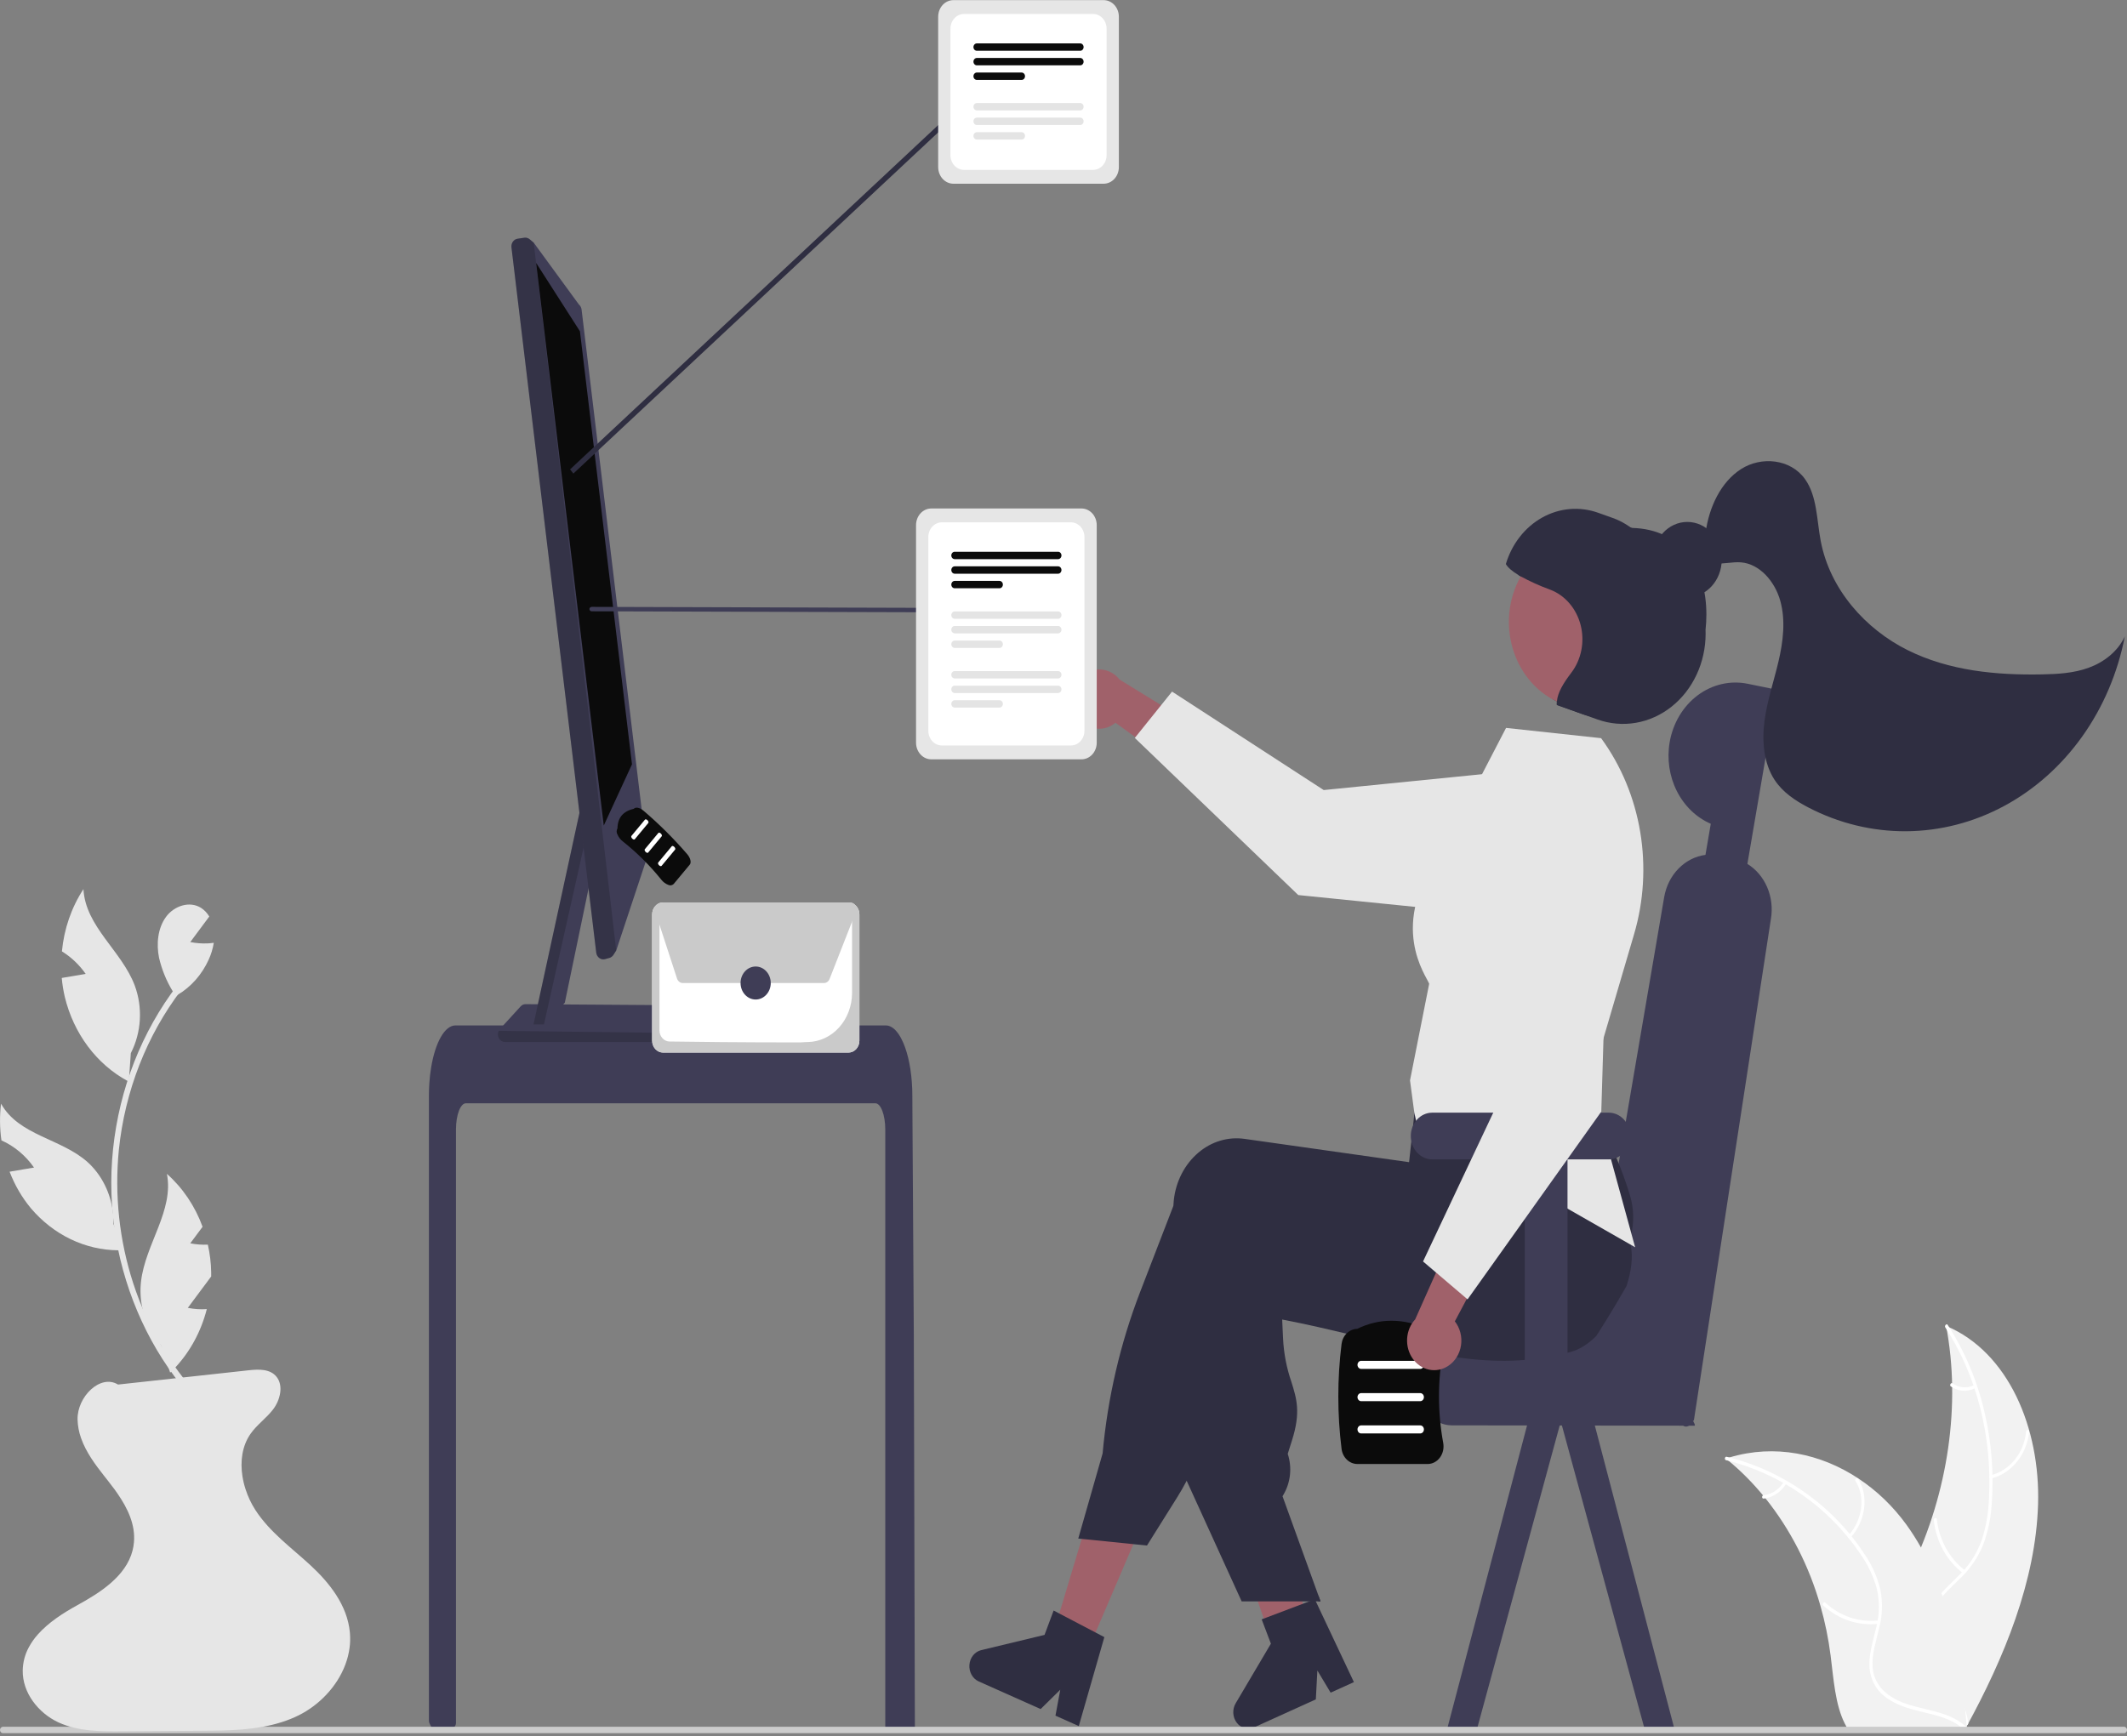 <svg width="256" height="209" viewBox="0 0 256 209" fill="none" xmlns="http://www.w3.org/2000/svg">
<rect x="0" y="0" width="256" height="209" fill="#808080" stroke="none"/>
<g clip-path="url(#clip0_255_2029)">
<path d="M245.296 181.128C245.578 171.918 241.725 162.768 234.23 159.63C236.016 169.042 234.5 179.629 230.036 188.925C228.297 192.545 226.04 196.425 226.66 200.118C227.045 202.416 228.538 204.196 230.33 205.325C232.122 206.454 234.21 207.015 236.273 207.565L236.638 207.958C241.24 199.553 245.014 190.337 245.296 181.128Z" fill="#F2F2F2"/>
<path d="M234.127 159.802C237.884 165.544 239.801 172.907 239.385 180.48C239.325 182.156 239.033 183.813 238.52 185.394C237.955 186.98 237.056 188.399 235.897 189.535C234.825 190.627 233.63 191.626 232.785 192.949C232.368 193.595 232.075 194.326 231.922 195.099C231.77 195.872 231.761 196.67 231.897 197.447C232.212 199.287 233.135 200.8 234.09 202.237C235.15 203.832 236.277 205.468 236.525 207.561C236.555 207.815 236.923 207.693 236.893 207.44C236.462 203.797 233.575 201.679 232.525 198.385C232.035 196.848 231.991 195.074 232.885 193.478C233.667 192.082 234.899 191.052 235.992 189.955C237.137 188.859 238.055 187.507 238.683 185.99C239.265 184.433 239.613 182.783 239.715 181.104C239.985 177.482 239.716 173.836 238.918 170.308C238.06 166.425 236.532 162.757 234.415 159.501C234.285 159.302 233.998 159.605 234.127 159.802Z" fill="white"/>
<path d="M239.64 178.008C240.847 177.702 241.938 176.993 242.76 175.978C243.582 174.964 244.094 173.694 244.225 172.346C244.244 172.084 243.872 172.097 243.854 172.359C243.733 173.615 243.256 174.797 242.49 175.74C241.723 176.683 240.705 177.34 239.579 177.618C239.556 177.622 239.533 177.631 239.513 177.645C239.492 177.658 239.474 177.676 239.46 177.698C239.446 177.719 239.436 177.743 239.431 177.768C239.426 177.794 239.425 177.82 239.429 177.846C239.433 177.872 239.441 177.897 239.454 177.919C239.467 177.941 239.484 177.96 239.503 177.975C239.523 177.99 239.545 178.001 239.569 178.006C239.592 178.012 239.616 178.012 239.64 178.008Z" fill="white"/>
<path d="M236.497 189.049C235.567 188.343 234.785 187.43 234.201 186.369C233.617 185.309 233.245 184.125 233.109 182.896C233.078 182.643 232.71 182.764 232.741 183.018C232.884 184.296 233.274 185.527 233.883 186.629C234.493 187.731 235.31 188.679 236.279 189.411C236.465 189.549 236.682 189.186 236.497 189.049Z" fill="white"/>
<path d="M237.636 166.742C237.218 166.957 236.757 167.051 236.297 167.017C235.836 166.982 235.391 166.819 235.004 166.544C234.821 166.403 234.604 166.765 234.786 166.905C235.215 167.207 235.706 167.386 236.215 167.426C236.723 167.466 237.233 167.364 237.696 167.132C237.745 167.114 237.786 167.08 237.814 167.033C237.842 166.987 237.855 166.931 237.851 166.876C237.846 166.851 237.837 166.827 237.824 166.806C237.81 166.785 237.792 166.767 237.772 166.754C237.752 166.742 237.729 166.734 237.705 166.732C237.682 166.73 237.658 166.733 237.636 166.742Z" fill="white"/>
<path d="M207.73 175.596C207.842 175.687 207.953 175.779 208.065 175.875C209.558 177.117 210.941 178.51 212.197 180.034C212.296 180.15 212.394 180.269 212.489 180.388C215.497 184.148 217.75 188.557 219.102 193.329C219.656 195.275 220.065 197.267 220.323 199.285C220.685 202.1 220.867 205.216 222.049 207.534C222.169 207.777 222.305 208.011 222.455 208.233L236.104 208.486C236.138 208.47 236.171 208.456 236.205 208.44L236.746 208.478C236.739 208.37 236.73 208.26 236.723 208.152C236.72 208.09 236.713 208.028 236.71 207.966C236.706 207.924 236.703 207.883 236.702 207.845C236.701 207.831 236.7 207.817 236.698 207.807C236.697 207.769 236.693 207.734 236.691 207.699C236.643 207.08 236.591 206.461 236.533 205.842C236.533 205.838 236.533 205.838 236.531 205.835C236.085 201.119 235.265 196.458 233.801 192.182C233.757 192.054 233.713 191.922 233.663 191.793C232.999 189.885 232.176 188.047 231.205 186.304C230.674 185.36 230.094 184.451 229.468 183.581C227.846 181.34 225.868 179.438 223.627 177.967C219.141 175.017 213.63 173.816 208.148 175.465C208.008 175.508 207.871 175.55 207.73 175.596Z" fill="#F2F2F2"/>
<path d="M207.733 175.788C214.248 177.388 220.038 181.368 223.885 187.047C224.757 188.269 225.424 189.651 225.855 191.128C226.238 192.666 226.233 194.289 225.841 195.825C225.502 197.316 225.002 198.823 224.992 200.328C224.984 201.065 225.136 201.793 225.435 202.454C225.733 203.114 226.17 203.687 226.711 204.128C228.013 205.231 229.67 205.697 231.313 206.088C233.137 206.522 235.042 206.94 236.426 208.269C236.594 208.43 236.852 208.099 236.685 207.938C234.276 205.625 230.548 206.032 227.787 204.38C226.5 203.609 225.473 202.372 225.375 200.639C225.289 199.124 225.804 197.57 226.159 196.062C226.559 194.561 226.618 192.976 226.33 191.445C225.975 189.942 225.362 188.526 224.523 187.274C222.7 184.459 220.426 182.029 217.812 180.101C214.785 177.849 211.394 176.247 207.82 175.382C207.595 175.326 207.51 175.733 207.733 175.788Z" fill="white"/>
<path d="M222.734 185.114C224.567 183.086 224.948 180.053 223.634 178.028C223.505 177.829 223.184 178.085 223.314 178.285C224.544 180.181 224.177 182.98 222.464 184.876C222.283 185.076 222.554 185.313 222.734 185.114Z" fill="white"/>
<path d="M226.102 195.08C224.955 195.217 223.796 195.099 222.692 194.731C221.589 194.363 220.566 193.754 219.685 192.941C219.517 192.781 219.259 193.113 219.427 193.273C220.346 194.117 221.412 194.748 222.561 195.128C223.71 195.508 224.917 195.629 226.11 195.483C226.351 195.458 226.341 195.055 226.102 195.08Z" fill="white"/>
<path d="M214.695 178.408C214.422 178.855 214.062 179.231 213.641 179.509C213.22 179.787 212.748 179.959 212.259 180.015C212.019 180.036 212.029 180.439 212.267 180.418C212.808 180.354 213.329 180.162 213.794 179.857C214.26 179.551 214.659 179.137 214.965 178.646C214.998 178.607 215.015 178.555 215.014 178.502C215.013 178.449 214.993 178.398 214.959 178.361C214.917 178.33 214.867 178.318 214.818 178.327C214.769 178.336 214.725 178.365 214.695 178.408Z" fill="white"/>
<path d="M203.671 170.669C203.699 170.634 203.482 170.604 203.079 170.579V155.773H183.538V156.965H174.742C173.711 156.966 172.722 157.415 171.993 158.213C171.264 159.011 170.853 160.092 170.852 161.22V167.344C170.853 168.472 171.263 169.554 171.992 170.352C172.722 171.149 173.711 171.598 174.742 171.599L183.758 171.612L187.716 171.618H187.988L191.95 171.625L203.014 171.641H203.967C204.106 171.469 203.538 170.841 203.671 170.669Z" fill="#3F3D56"/>
<path d="M203.881 170.944C203.235 171.975 202.711 171.937 202.253 171.27C202.012 170.887 201.818 170.47 201.676 170.032C200.283 166.127 199.372 157.167 196.746 160.3C196.228 160.919 195.701 161.533 195.173 162.14C194.191 163.27 193.165 164.496 192.148 165.579C192.147 165.583 192.171 165.462 192.168 165.465C191.666 166.001 192.044 161.361 191.846 160.056C191.803 159.773 191.735 159.647 191.625 159.76C191.617 159.633 191.611 159.507 191.612 159.379C191.611 159.177 191.62 158.975 191.64 158.775C191.656 158.59 191.679 158.404 191.711 158.216L200.296 108.004C200.523 106.688 201.126 105.486 202.02 104.572C202.913 103.657 204.05 103.078 205.265 102.919C205.841 102.849 206.422 102.871 206.992 102.985L208.554 103.305C209.171 103.431 209.765 103.668 210.311 104.007L210.314 104.007C211.358 104.651 212.191 105.636 212.698 106.823C213.205 108.011 213.361 109.342 213.142 110.631L203.881 170.944Z" fill="#3F3D56"/>
<path d="M130.568 199.546L126.538 197.438L132.074 179.011L138.023 182.123L130.568 199.546Z" fill="#A0616A"/>
<path d="M157.59 196.576C157.297 196.777 157.004 196.974 156.708 197.172C156.119 197.567 155.524 197.956 154.929 198.338C154.63 198.529 154.328 198.72 154.029 198.908V198.917L154.011 198.921L154.005 198.924L153.549 199.047L152.895 197.156L152.593 196.285L152.166 195.051L151.385 192.794L147.27 180.91L153.668 179.184L153.907 180.255H153.91L154.029 180.787L156.264 190.702L156.72 192.729L156.735 192.791L157.01 194.002L157.247 195.051L157.511 196.223L157.59 196.576Z" fill="#A0616A"/>
<path d="M195.757 154.841C195.351 155.554 194.937 156.263 194.519 156.965C193.744 158.274 192.947 159.563 192.13 160.832C192.13 160.835 192.127 160.835 192.124 160.838C191.647 161.321 191.121 161.742 190.555 162.092C190.531 162.111 190.505 162.124 190.481 162.14C190.064 162.392 189.621 162.587 189.161 162.72C188.995 162.765 188.826 162.81 188.66 162.856C188.062 163.011 187.47 163.144 186.881 163.261C185.833 163.465 184.796 163.61 183.766 163.701C183.683 163.711 183.6 163.717 183.517 163.724C179.281 164.064 175.157 163.516 170.852 162.619C168.726 162.179 166.556 161.651 164.309 161.104C163.574 160.923 162.837 160.744 162.091 160.566C162.035 160.553 161.976 160.537 161.916 160.524C160.851 160.268 159.767 160.016 158.657 159.767C157.259 159.452 155.817 159.148 154.319 158.86L154.426 161.169C154.515 162.945 154.852 164.695 155.427 166.36C156.066 168.406 156.572 170.025 155.504 173.396L154.988 175.028C155.256 175.839 155.347 176.706 155.256 177.562C155.165 178.417 154.894 179.238 154.464 179.96L154.361 180.132L158.657 192.019L158.935 192.79H156.735L154.029 192.793H149.443L142.826 178.273L142.509 177.58V177.544L143.193 149.641C143.202 149.394 143.22 149.145 143.249 148.899C143.37 147.78 143.693 146.699 144.2 145.718C144.707 144.737 145.387 143.877 146.201 143.187C146.981 142.52 147.875 142.029 148.83 141.744C149.785 141.458 150.782 141.383 151.764 141.522L154.029 141.843L158.657 142.497L161.916 142.96L161.982 142.97L171.595 144.33L172.285 141.254L172.412 141.202L176.459 139.579L190.457 133.968L190.493 133.955L191.414 133.585L191.523 133.78C191.556 133.838 191.588 133.896 191.618 133.955C192.528 135.739 193.269 137.621 193.829 139.57C194.772 142.754 195.548 145.994 196.154 149.275C196.18 149.417 196.204 149.547 196.225 149.663L196.234 149.699C196.242 149.754 196.248 149.79 196.251 149.799C196.574 151.269 196.349 153.063 195.757 154.841Z" fill="#2F2E41"/>
<path d="M196.348 144.558C196.304 144.35 196.247 144.14 196.188 143.936C195.718 142.391 195.17 140.875 194.548 139.396C193.849 137.712 193.011 135.908 192.014 133.956C191.531 133.01 191.012 132.027 190.456 131.006C190.178 130.494 189.889 129.973 189.589 129.442C189.577 129.417 189.564 129.393 189.55 129.37L189.464 129.215L175.614 131.242L170.457 131.996L170.149 134.807L170.075 135.503C170.072 135.503 170.072 135.503 170.075 135.507L169.868 137.404V137.408L169.592 139.914L169.569 139.911L161.915 138.826L154.028 137.709L149.791 137.11C148.81 136.97 147.812 137.045 146.857 137.331C145.902 137.616 145.008 138.107 144.228 138.774C143.414 139.464 142.734 140.325 142.227 141.306C141.721 142.286 141.397 143.368 141.277 144.486C141.25 144.713 141.232 144.946 141.223 145.176L137.226 155.535C134.835 161.73 133.312 168.285 132.708 174.978L129.777 185.227L130.195 185.269L136.406 185.9L138.046 186.068L141.659 180.301C142.07 179.644 142.461 178.967 142.825 178.274C143.425 177.142 143.958 175.97 144.421 174.764L152.234 154.428C152.838 154.541 153.436 154.649 154.028 154.752C156.767 155.237 159.396 155.633 161.915 155.94C170.108 156.941 177.201 157.018 183.516 156.17C185.29 155.933 187.004 155.623 188.659 155.237C189.266 155.098 189.865 154.948 190.456 154.787C190.595 154.752 190.732 154.716 190.868 154.677C192.091 154.332 193.216 153.657 194.139 152.713C195.063 151.769 195.755 150.588 196.153 149.276C196.627 147.755 196.695 146.119 196.348 144.558Z" fill="#2F2E41"/>
<path d="M131.856 196.538L127.495 194.252L126.811 193.892L125.718 196.826L118.092 198.662C117.715 198.752 117.374 198.972 117.119 199.29C116.864 199.607 116.709 200.005 116.676 200.426C116.643 200.847 116.734 201.268 116.935 201.628C117.137 201.988 117.438 202.269 117.796 202.428L125.248 205.754L127.613 203.425L127.033 206.55L129.84 207.804L132.916 197.095L131.856 196.538Z" fill="#2F2E41"/>
<path d="M158.657 192.019L158.935 192.79H158.657V192.019Z" fill="#2F2E41"/>
<path d="M106.549 135.975C106.549 134.239 106.016 132.831 105.362 132.827H56.069C55.412 132.831 54.882 134.239 54.879 135.975V207.424C54.879 207.585 54.825 207.741 54.725 207.86C54.627 207.979 54.49 208.054 54.344 208.07C53.865 208.12 53.386 208.167 52.907 208.21C52.896 208.21 52.884 208.213 52.872 208.213C52.611 208.239 52.351 208.259 52.09 208.281H52.087C51.953 208.01 51.821 207.737 51.69 207.461C51.646 207.368 51.623 207.265 51.623 207.16V131.891C51.623 131.412 51.64 130.93 51.67 130.454C51.712 129.8 51.786 129.149 51.892 128.504C52.392 125.496 53.523 123.459 54.808 123.453H106.62C106.807 123.454 106.993 123.497 107.165 123.579C107.417 123.701 107.645 123.876 107.837 124.094C108.096 124.389 108.318 124.721 108.497 125.081C109.131 126.302 109.584 128.122 109.743 130.24C109.743 130.259 109.746 130.279 109.746 130.298C109.788 130.823 109.809 131.357 109.806 131.891L109.847 138.831L109.874 142.969L109.954 155.955L109.983 160.566L110.113 207.909C110.113 208.081 110.051 208.245 109.94 208.367C109.829 208.488 109.678 208.557 109.521 208.557H107.141C106.984 208.557 106.833 208.488 106.722 208.367C106.611 208.245 106.549 208.081 106.549 207.909L106.549 135.975Z" fill="#3F3D56"/>
<path d="M71.412 104.201L67.984 120.702L65.793 123.327H64.212L70.727 93.326L71.049 98.422V98.426L71.412 104.201Z" fill="#3F3D56"/>
<path d="M87.913 121.064L67.798 120.925L66.013 120.912L64.74 120.902L63.257 120.893H63.245C63.03 120.893 62.823 120.986 62.67 121.152L60.166 123.891C60.11 123.951 60.065 124.021 60.032 124.098C60.017 124.12 60.004 124.144 59.994 124.17C59.94 124.307 59.917 124.458 59.929 124.607C59.94 124.757 59.985 124.901 60.059 125.027C60.133 125.153 60.235 125.257 60.355 125.33C60.474 125.403 60.609 125.443 60.746 125.446H86.803C86.959 125.445 87.112 125.396 87.244 125.304C87.376 125.213 87.482 125.082 87.549 124.927L87.753 124.442L88.174 123.454L88.65 122.34C88.701 122.222 88.727 122.092 88.727 121.961C88.726 121.725 88.64 121.498 88.488 121.331C88.335 121.163 88.129 121.067 87.913 121.064Z" fill="#3F3D56"/>
<path opacity="0.17" d="M87.753 124.441L87.548 124.928C87.481 125.082 87.375 125.213 87.244 125.304C87.112 125.396 86.96 125.445 86.804 125.446H60.746C60.609 125.443 60.474 125.404 60.355 125.331C60.235 125.258 60.133 125.154 60.059 125.028C59.985 124.901 59.94 124.757 59.929 124.608C59.918 124.459 59.94 124.308 59.995 124.171C60.004 124.145 60.017 124.121 60.033 124.1L87.753 124.441Z" fill="black"/>
<path opacity="0.17" d="M71.049 98.422V98.426L65.47 123.327H64.212L70.727 93.326L71.049 98.422Z" fill="black"/>
<path d="M77.895 102.985L69.999 37.278C69.97 37.032 69.853 36.808 69.673 36.656L64.237 29.215L63.749 28.804C63.568 28.654 63.34 28.587 63.115 28.619L62.298 28.739C62.073 28.771 61.868 28.899 61.729 29.096C61.59 29.293 61.529 29.541 61.558 29.788L69.741 97.868V97.872L70.242 102.036L70.837 106.981V106.987L71.76 114.681C71.775 114.813 71.816 114.94 71.88 115.053C71.944 115.166 72.029 115.262 72.13 115.336C72.23 115.411 72.343 115.461 72.462 115.485C72.581 115.508 72.703 115.504 72.82 115.472L73.338 115.329C73.537 115.273 73.711 115.142 73.83 114.96L74.061 114.6L74.167 114.432L77.744 103.649C77.869 103.456 77.923 103.219 77.895 102.985Z" fill="#3F3D56"/>
<path opacity="0.17" d="M64.235 29.215L74.168 114.434L74.06 114.6L73.83 114.959C73.711 115.142 73.537 115.273 73.338 115.328L72.819 115.471C72.702 115.503 72.579 115.507 72.46 115.484C72.341 115.46 72.228 115.41 72.128 115.335C72.028 115.261 71.944 115.164 71.88 115.051C71.817 114.939 71.775 114.813 71.76 114.681L61.559 29.789C61.529 29.543 61.59 29.293 61.729 29.096C61.867 28.899 62.071 28.77 62.297 28.737L63.116 28.62C63.227 28.603 63.34 28.611 63.448 28.643C63.557 28.675 63.658 28.73 63.747 28.805L64.235 29.215Z" fill="black"/>
<path d="M64.528 31.653L69.799 39.882L76.064 92.017L72.668 99.387L64.528 31.653Z" fill="#0B0B0B"/>
<path d="M177.806 208.014L174.191 208.088L184.238 169.917L187.853 171.138L177.806 208.014Z" fill="#3F3D56"/>
<path d="M201.513 208.087L197.901 208.012L187.988 171.618L187.852 171.139L190.17 170.355C190.629 170.365 191.106 170.371 191.597 170.378L191.95 171.624L201.513 208.087Z" fill="#3F3D56"/>
<path d="M157.138 192.955L152.568 194.686L151.851 194.957L152.962 197.883L148.724 205.057C148.514 205.411 148.414 205.83 148.437 206.251C148.46 206.673 148.606 207.075 148.853 207.399C149.1 207.724 149.436 207.953 149.81 208.054C150.185 208.155 150.58 208.122 150.937 207.961L158.371 204.589L158.554 201.114L160.152 203.781L162.953 202.511L158.249 192.535L157.138 192.955Z" fill="#2F2E41"/>
<path d="M129.403 85.81C129.62 86.272 129.926 86.676 130.301 86.994C130.676 87.312 131.11 87.536 131.573 87.651C132.036 87.766 132.516 87.768 132.979 87.658C133.443 87.548 133.879 87.328 134.256 87.013L143.865 93.99L143.884 87.435L134.756 81.815C134.231 81.156 133.504 80.731 132.711 80.62C131.919 80.509 131.117 80.719 130.457 81.212C129.797 81.704 129.325 82.444 129.131 83.292C128.937 84.139 129.034 85.035 129.403 85.81Z" fill="#A0616A"/>
<path d="M136.582 88.84L141.065 83.262L159.319 95.115L183.517 92.691C184.713 92.571 185.919 92.741 187.048 93.188C188.177 93.635 189.203 94.349 190.052 95.278C190.901 96.207 191.552 97.33 191.96 98.565C192.367 99.801 192.521 101.12 192.411 102.428C192.208 104.79 191.158 106.969 189.489 108.485C187.82 110.001 185.669 110.731 183.509 110.514L156.256 107.756L136.582 88.84Z" fill="#E6E6E6"/>
<path d="M192.745 88.926L192.703 88.869L181.265 87.634L173.538 102.522C166.895 111.404 171.722 117.53 172.011 118.441L169.706 130.068L170.222 133.96L170.48 135.116L196.8 150.157L191.39 130.446L196.672 112.471C197.843 108.497 198.097 104.267 197.412 100.159C196.727 96.051 195.123 92.192 192.745 88.926Z" fill="#E6E6E6"/>
<path d="M205.275 75.825C205.281 75.984 205.284 76.142 205.284 76.298C205.282 78.013 204.908 79.703 204.194 81.23C203.48 82.757 202.446 84.077 201.176 85.083C199.906 86.09 198.437 86.753 196.888 87.019C195.339 87.285 193.754 87.147 192.263 86.615L190.437 85.964C190.422 85.957 190.404 85.954 190.389 85.948L187.378 84.872C187.368 84.733 187.37 84.594 187.384 84.455C182.893 82.356 189.101 75.462 190.644 70.284C190.884 69.478 182.638 70.08 183.029 69.391C182.943 69.342 182.857 69.293 182.777 69.245C184.17 66.841 186.229 64.987 188.654 63.953C191.078 62.919 193.741 62.761 196.254 63.5C196.319 63.516 196.388 63.539 196.453 63.558C202.303 63.717 205.376 68.176 205.376 73.966C205.376 74.587 205.342 75.208 205.275 75.825Z" fill="#2F2E41"/>
<path d="M200.207 78.105C199.422 80.734 197.714 82.915 195.46 84.167C193.205 85.42 190.588 85.642 188.183 84.785C187.911 84.688 187.645 84.578 187.384 84.455C185.196 83.429 183.438 81.545 182.456 79.173C181.473 76.801 181.338 74.113 182.076 71.638C182.31 70.85 182.63 70.095 183.029 69.391C184.255 67.219 186.166 65.615 188.4 64.881C190.634 64.148 193.037 64.335 195.154 65.409C197.27 66.483 198.953 68.368 199.884 70.707C200.816 73.047 200.93 75.679 200.207 78.105Z" fill="#A0616A"/>
<path d="M190.437 85.964C190.422 85.957 190.404 85.954 190.39 85.948L187.379 84.873C187.369 84.733 187.371 84.594 187.385 84.455C187.474 83.37 188.17 82.235 189.104 81.009C189.706 80.225 190.124 79.293 190.322 78.293C190.521 77.293 190.495 76.255 190.245 75.269C189.995 74.282 189.53 73.377 188.889 72.631C188.249 71.885 187.452 71.321 186.567 70.987C186.542 70.977 186.516 70.968 186.49 70.958C185.305 70.525 184.148 70.001 183.029 69.391C182.944 69.342 182.858 69.293 182.778 69.245C182.026 68.791 181.481 68.338 181.241 67.904C181.6 66.701 182.171 65.587 182.924 64.626C183.676 63.665 184.594 62.875 185.625 62.302C186.656 61.729 187.781 61.383 188.934 61.286C190.087 61.188 191.247 61.34 192.347 61.732L194.093 62.354C196.297 63.137 198.127 64.841 199.186 67.095C200.417 68.06 201.389 69.478 202.149 71.152C205.975 79.552 198.591 88.826 190.437 85.964Z" fill="#2F2E41"/>
<path d="M196.201 136.765C196.201 137.335 196.043 137.891 195.749 138.361C195.454 138.83 195.036 139.191 194.549 139.395C194.319 139.492 194.076 139.55 193.83 139.57C193.765 139.576 193.697 139.579 193.632 139.579H188.661V165.958C188.587 166.065 188.51 166.172 188.433 166.279C188.006 166.874 187.574 167.47 187.136 168.056C187.041 168.186 186.946 168.312 186.855 168.438C186.71 168.63 186.567 168.821 186.425 169.008C186.375 169.073 186.328 169.135 186.28 169.199C186.038 169.517 185.795 169.834 185.546 170.152V170.155C185.543 170.158 185.543 170.158 185.543 170.161L185.419 170.317C185.22 170.572 185.022 170.832 184.818 171.087C184.54 170.919 184.295 170.693 184.095 170.424C183.971 170.261 183.866 170.083 183.781 169.892C183.779 169.889 183.779 169.886 183.776 169.88C183.772 169.872 183.769 169.865 183.767 169.857C183.601 169.478 183.515 169.063 183.518 168.643V139.579H172.374C172.045 139.582 171.719 139.512 171.415 139.375C171.031 139.208 170.69 138.941 170.421 138.599C170.152 138.256 169.963 137.847 169.869 137.407V137.403C169.731 136.764 169.804 136.091 170.077 135.506C170.074 135.502 170.074 135.502 170.077 135.502C170.192 135.247 170.345 135.014 170.53 134.813V134.809C170.53 134.806 170.53 134.806 170.532 134.803C170.772 134.535 171.059 134.321 171.375 134.176C171.691 134.03 172.031 133.955 172.374 133.955H193.632C194.313 133.955 194.967 134.251 195.448 134.778C195.93 135.305 196.201 136.02 196.201 136.765Z" fill="#3F3D56"/>
<path d="M210.356 82.322C209.316 82.109 208.248 82.122 207.213 82.361C206.177 82.6 205.195 83.059 204.322 83.713C203.449 84.367 202.702 85.203 202.125 86.172C201.547 87.142 201.149 88.227 200.955 89.364C200.612 91.374 200.918 93.451 201.821 95.241C202.724 97.031 204.167 98.422 205.905 99.176L203.482 113.344L208.538 114.378L213.895 83.045L210.356 82.322Z" fill="#3F3D56"/>
<path d="M203.079 71.903C205.368 71.903 207.223 69.874 207.223 67.37C207.223 64.866 205.368 62.836 203.079 62.836C200.789 62.836 198.934 64.866 198.934 67.37C198.934 69.874 200.789 71.903 203.079 71.903Z" fill="#2F2E41"/>
<path d="M251.397 80.387C249.599 81.043 247.676 81.155 245.78 81.191C240.264 81.295 234.609 80.767 229.589 78.265C224.569 75.763 220.247 71.009 219.131 65.1C218.65 62.553 218.706 59.717 217.239 57.67C215.498 55.242 211.998 54.911 209.56 56.465C207.122 58.02 205.699 61.045 205.285 64.098L204.303 65.844C204.326 66.968 205.438 67.716 206.462 67.821C207.485 67.927 208.514 67.618 209.54 67.702C211.787 67.885 213.618 69.987 214.273 72.345C214.928 74.703 214.613 77.253 214.053 79.64C213.492 82.027 212.691 84.356 212.371 86.795C212.051 89.234 212.269 91.882 213.581 93.885C214.566 95.389 216.067 96.385 217.593 97.183C221.287 99.113 225.333 100.102 229.427 100.074C233.522 100.047 237.557 99.004 241.229 97.023C244.901 95.043 248.115 92.178 250.628 88.643C253.141 85.108 254.889 80.995 255.738 76.615C254.879 78.463 253.196 79.731 251.397 80.387Z" fill="#2F2E41"/>
<path d="M171.818 176.253H163.376C162.911 176.252 162.463 176.069 162.112 175.736C161.762 175.403 161.533 174.942 161.468 174.439C160.946 170.244 160.946 165.991 161.468 161.795C161.532 161.298 161.756 160.843 162.1 160.51C162.444 160.178 162.885 159.991 163.343 159.982C166 158.68 168.86 158.68 171.847 159.982C172.125 159.986 172.399 160.056 172.65 160.189C172.9 160.321 173.121 160.511 173.298 160.747C173.481 160.992 173.613 161.279 173.682 161.586C173.752 161.894 173.758 162.215 173.7 162.525C173.022 166.216 173.022 170.018 173.7 173.709C173.758 174.02 173.752 174.341 173.682 174.648C173.613 174.956 173.481 175.242 173.298 175.487C173.118 175.727 172.893 175.92 172.637 176.053C172.381 176.185 172.101 176.253 171.818 176.253Z" fill="#0B0B0B"/>
<path d="M170.933 164.803H163.828C163.71 164.803 163.597 164.751 163.514 164.66C163.431 164.569 163.384 164.446 163.384 164.317C163.384 164.188 163.431 164.064 163.514 163.973C163.597 163.882 163.71 163.831 163.828 163.831H170.933C171.051 163.831 171.164 163.882 171.248 163.973C171.331 164.064 171.378 164.188 171.378 164.317C171.378 164.446 171.331 164.569 171.248 164.66C171.164 164.751 171.051 164.803 170.933 164.803Z" fill="white"/>
<path d="M170.933 168.688H163.828C163.71 168.688 163.597 168.637 163.514 168.546C163.431 168.455 163.384 168.331 163.384 168.203C163.384 168.074 163.431 167.95 163.514 167.859C163.597 167.768 163.71 167.717 163.828 167.717H170.933C171.051 167.717 171.164 167.768 171.248 167.859C171.331 167.95 171.378 168.074 171.378 168.203C171.378 168.331 171.331 168.455 171.248 168.546C171.164 168.637 171.051 168.688 170.933 168.688Z" fill="white"/>
<path d="M170.933 172.574H163.828C163.71 172.574 163.597 172.523 163.514 172.432C163.431 172.341 163.384 172.218 163.384 172.089C163.384 171.96 163.431 171.836 163.514 171.745C163.597 171.654 163.71 171.603 163.828 171.603H170.933C171.051 171.603 171.164 171.654 171.248 171.745C171.331 171.836 171.378 171.96 171.378 172.089C171.378 172.218 171.331 172.341 171.248 172.432C171.164 172.523 171.051 172.574 170.933 172.574Z" fill="white"/>
<path d="M70.936 73.328V73.327C70.945 73.248 70.982 73.176 71.039 73.127C71.096 73.077 71.168 73.054 71.24 73.061L116.918 73.195C116.99 73.187 117.061 73.211 117.118 73.261C117.174 73.31 117.21 73.382 117.219 73.461V73.462C117.21 73.54 117.173 73.612 117.117 73.662C117.06 73.712 116.988 73.735 116.915 73.727L71.238 73.594C71.166 73.601 71.094 73.578 71.038 73.528C70.981 73.478 70.945 73.406 70.936 73.328Z" fill="#3F3D56"/>
<path d="M83.016 104.098L81.076 106.431C80.986 106.514 80.877 106.567 80.76 106.583C80.644 106.6 80.525 106.579 80.419 106.524C80.097 106.4 79.811 106.185 79.589 105.902C78.203 104.181 76.647 102.634 74.949 101.288C74.67 101.073 74.448 100.782 74.304 100.443C74.245 100.335 74.216 100.21 74.218 100.084C74.221 99.958 74.256 99.835 74.318 99.729C74.338 98.452 74.995 97.661 76.273 97.378C76.497 97.123 77.003 97.219 77.456 97.606C79.322 99.198 81.076 100.942 82.702 102.823C83.101 103.285 83.236 103.833 83.016 104.098Z" fill="#0B0B0B"/>
<path d="M78.031 99.076L76.399 101.039C76.342 101.107 76.206 101.072 76.095 100.962C75.984 100.851 75.939 100.706 75.996 100.639L77.628 98.675C77.684 98.607 77.82 98.642 77.932 98.752C78.043 98.863 78.087 99.008 78.031 99.076Z" fill="white"/>
<path d="M79.643 100.679L78.01 102.642C77.954 102.71 77.818 102.675 77.707 102.565C77.596 102.454 77.551 102.309 77.607 102.242L79.24 100.278C79.296 100.21 79.432 100.245 79.543 100.355C79.655 100.466 79.699 100.611 79.643 100.679Z" fill="white"/>
<path d="M81.255 102.282L79.623 104.245C79.566 104.313 79.43 104.278 79.319 104.168C79.208 104.057 79.163 103.912 79.22 103.845L80.852 101.881C80.909 101.813 81.044 101.848 81.156 101.958C81.267 102.069 81.311 102.214 81.255 102.282Z" fill="white"/>
<path d="M256 208.274C256 208.325 255.991 208.375 255.973 208.422C255.956 208.468 255.93 208.511 255.897 208.547C255.864 208.583 255.825 208.611 255.783 208.63C255.74 208.65 255.694 208.66 255.648 208.659H0.352C0.259 208.659 0.169 208.619 0.103 208.546C0.037 208.474 0 208.376 0 208.274C0 208.172 0.037 208.074 0.103 208.002C0.169 207.929 0.259 207.889 0.352 207.889H255.648C255.694 207.889 255.74 207.898 255.783 207.918C255.825 207.937 255.864 207.965 255.897 208.001C255.93 208.037 255.956 208.08 255.973 208.126C255.991 208.173 256 208.223 256 208.274Z" fill="#CCCCCC"/>
<path d="M174.291 164.449C174.7 164.185 175.05 163.826 175.318 163.398C175.586 162.97 175.765 162.483 175.843 161.971C175.92 161.459 175.893 160.934 175.765 160.435C175.637 159.935 175.411 159.472 175.101 159.078L180.899 148.173L174.915 148.542L170.327 158.841C169.757 159.454 169.412 160.273 169.358 161.145C169.303 162.017 169.543 162.88 170.032 163.571C170.52 164.262 171.224 164.733 172.009 164.895C172.794 165.057 173.606 164.898 174.291 164.449Z" fill="#A0616A"/>
<path d="M176.631 156.432L171.273 151.868L181.008 131.234L177.361 104.958C177.18 103.659 177.264 102.333 177.605 101.073C177.946 99.814 178.536 98.652 179.334 97.67C180.132 96.688 181.118 95.91 182.221 95.391C183.325 94.873 184.519 94.627 185.72 94.67C187.888 94.751 189.938 95.769 191.421 97.501C192.904 99.233 193.697 101.538 193.628 103.909L192.727 133.828L176.631 156.432Z" fill="#E6E6E6"/>
<path d="M130.171 91.416H112.081C111.596 91.415 111.131 91.204 110.789 90.829C110.446 90.454 110.253 89.946 110.252 89.416V63.217C110.253 62.687 110.446 62.179 110.789 61.804C111.131 61.429 111.596 61.218 112.081 61.217H130.171C130.656 61.218 131.12 61.429 131.463 61.804C131.806 62.179 131.999 62.687 131.999 63.217V89.416C131.999 89.946 131.806 90.454 131.463 90.829C131.12 91.204 130.656 91.415 130.171 91.416Z" fill="#E6E6E6"/>
<path d="M128.899 89.749H113.353C112.922 89.749 112.509 89.561 112.205 89.228C111.901 88.895 111.729 88.444 111.729 87.973V64.66C111.729 64.189 111.901 63.738 112.205 63.405C112.509 63.072 112.922 62.885 113.353 62.884H128.899C129.33 62.885 129.742 63.072 130.047 63.405C130.351 63.738 130.522 64.189 130.523 64.66V87.973C130.522 88.444 130.351 88.895 130.047 89.228C129.742 89.561 129.33 89.749 128.899 89.749Z" fill="white"/>
<path d="M127.348 67.315H114.904C114.85 67.315 114.797 67.303 114.748 67.281C114.699 67.259 114.654 67.226 114.616 67.185C114.578 67.144 114.548 67.095 114.528 67.041C114.507 66.987 114.497 66.929 114.497 66.871C114.497 66.812 114.507 66.754 114.528 66.701C114.548 66.647 114.578 66.598 114.616 66.556C114.654 66.515 114.699 66.482 114.748 66.46C114.797 66.438 114.85 66.427 114.904 66.427H127.348C127.402 66.427 127.455 66.438 127.504 66.46C127.553 66.482 127.598 66.515 127.636 66.556C127.674 66.598 127.704 66.647 127.724 66.701C127.745 66.754 127.755 66.812 127.755 66.871C127.755 66.929 127.745 66.987 127.724 67.041C127.704 67.095 127.674 67.144 127.636 67.185C127.598 67.226 127.553 67.259 127.504 67.281C127.455 67.303 127.402 67.315 127.348 67.315Z" fill="#0B0B0B"/>
<path d="M127.349 69.069H114.904C114.796 69.069 114.693 69.022 114.617 68.939C114.541 68.855 114.498 68.742 114.498 68.625C114.498 68.507 114.541 68.394 114.617 68.311C114.693 68.227 114.796 68.181 114.904 68.181H127.349C127.402 68.181 127.455 68.192 127.504 68.215C127.553 68.237 127.598 68.269 127.636 68.311C127.674 68.352 127.703 68.401 127.724 68.455C127.744 68.509 127.755 68.566 127.755 68.625C127.755 68.683 127.744 68.741 127.724 68.794C127.703 68.848 127.674 68.897 127.636 68.939C127.598 68.98 127.553 69.013 127.504 69.035C127.455 69.057 127.402 69.069 127.349 69.069Z" fill="#0B0B0B"/>
<path d="M120.299 70.823H114.904C114.796 70.823 114.693 70.776 114.617 70.693C114.541 70.61 114.498 70.497 114.498 70.379C114.498 70.261 114.541 70.148 114.617 70.065C114.693 69.982 114.796 69.935 114.904 69.935H120.299C120.406 69.935 120.509 69.982 120.586 70.065C120.662 70.148 120.704 70.261 120.704 70.379C120.704 70.497 120.662 70.61 120.586 70.693C120.509 70.776 120.406 70.823 120.299 70.823Z" fill="#0B0B0B"/>
<path d="M127.348 74.497H114.904C114.85 74.497 114.797 74.486 114.748 74.463C114.699 74.441 114.654 74.408 114.616 74.367C114.578 74.326 114.548 74.277 114.528 74.223C114.507 74.169 114.497 74.111 114.497 74.053C114.497 73.994 114.507 73.937 114.528 73.883C114.548 73.829 114.578 73.78 114.616 73.739C114.654 73.697 114.699 73.665 114.748 73.642C114.797 73.62 114.85 73.609 114.904 73.609H127.348C127.402 73.609 127.455 73.62 127.504 73.642C127.553 73.665 127.598 73.697 127.636 73.739C127.674 73.78 127.704 73.829 127.724 73.883C127.745 73.937 127.755 73.994 127.755 74.053C127.755 74.111 127.745 74.169 127.724 74.223C127.704 74.277 127.674 74.326 127.636 74.367C127.598 74.408 127.553 74.441 127.504 74.463C127.455 74.486 127.402 74.497 127.348 74.497Z" fill="#E4E4E4"/>
<path d="M127.348 76.251H114.904C114.85 76.251 114.797 76.24 114.748 76.217C114.699 76.195 114.654 76.162 114.616 76.121C114.578 76.08 114.548 76.031 114.528 75.977C114.507 75.923 114.497 75.865 114.497 75.807C114.497 75.748 114.507 75.691 114.528 75.637C114.548 75.583 114.578 75.534 114.616 75.492C114.654 75.451 114.699 75.418 114.748 75.396C114.797 75.374 114.85 75.363 114.904 75.363H127.348C127.402 75.363 127.455 75.374 127.504 75.396C127.554 75.418 127.598 75.451 127.636 75.492C127.674 75.534 127.704 75.583 127.724 75.637C127.745 75.691 127.755 75.748 127.755 75.807C127.755 75.865 127.745 75.923 127.724 75.977C127.704 76.031 127.674 76.08 127.636 76.121C127.598 76.162 127.554 76.195 127.504 76.217C127.455 76.24 127.402 76.251 127.348 76.251Z" fill="#E4E4E4"/>
<path d="M120.299 78.005H114.904C114.796 78.005 114.693 77.958 114.617 77.875C114.541 77.792 114.498 77.679 114.498 77.561C114.498 77.443 114.541 77.331 114.617 77.247C114.693 77.164 114.796 77.117 114.904 77.117H120.299C120.406 77.117 120.509 77.164 120.586 77.247C120.662 77.331 120.704 77.443 120.704 77.561C120.704 77.679 120.662 77.792 120.586 77.875C120.509 77.958 120.406 78.005 120.299 78.005Z" fill="#E4E4E4"/>
<path d="M127.349 81.679H114.904C114.796 81.679 114.693 81.632 114.617 81.549C114.541 81.466 114.498 81.353 114.498 81.235C114.498 81.117 114.541 81.004 114.617 80.921C114.693 80.838 114.796 80.791 114.904 80.791H127.349C127.456 80.791 127.56 80.838 127.636 80.921C127.712 81.004 127.755 81.117 127.755 81.235C127.755 81.353 127.712 81.466 127.636 81.549C127.56 81.632 127.456 81.679 127.349 81.679Z" fill="#E4E4E4"/>
<path d="M127.349 83.433H114.904C114.796 83.433 114.693 83.386 114.617 83.303C114.541 83.219 114.498 83.107 114.498 82.989C114.498 82.871 114.541 82.758 114.617 82.675C114.693 82.592 114.796 82.545 114.904 82.545H127.349C127.456 82.545 127.56 82.592 127.636 82.675C127.712 82.758 127.755 82.871 127.755 82.989C127.755 83.107 127.712 83.219 127.636 83.303C127.56 83.386 127.456 83.433 127.349 83.433Z" fill="#E4E4E4"/>
<path d="M120.299 85.187H114.904C114.796 85.187 114.693 85.14 114.617 85.057C114.541 84.974 114.498 84.861 114.498 84.743C114.498 84.626 114.541 84.513 114.617 84.429C114.693 84.346 114.796 84.299 114.904 84.299H120.299C120.406 84.299 120.509 84.346 120.586 84.429C120.662 84.513 120.704 84.626 120.704 84.743C120.704 84.861 120.662 84.974 120.586 85.057C120.509 85.14 120.406 85.187 120.299 85.187Z" fill="#E4E4E4"/>
<path d="M68.613 56.508L117.143 11.107H117.22V11.774H117.368L69.009 57.015L68.613 56.508Z" fill="#2F2E41"/>
<path d="M102.119 108.648H79.805C79.456 108.648 79.122 108.8 78.875 109.07C78.629 109.339 78.49 109.705 78.49 110.086V125.281C78.49 125.662 78.629 126.028 78.875 126.298C79.122 126.567 79.456 126.719 79.805 126.719H102.119C102.467 126.719 102.801 126.567 103.048 126.298C103.295 126.028 103.433 125.662 103.434 125.281V110.086C103.433 109.705 103.295 109.339 103.048 109.07C102.801 108.8 102.467 108.648 102.119 108.648Z" fill="white"/>
<path d="M102.119 108.648H79.805C79.456 108.648 79.122 108.8 78.875 109.07C78.629 109.339 78.49 109.705 78.49 110.086V125.281C78.49 125.662 78.629 126.028 78.875 126.298C79.122 126.567 79.456 126.719 79.805 126.719H102.119C102.467 126.719 102.801 126.567 103.048 126.298C103.295 126.028 103.433 125.662 103.434 125.281V110.086C103.433 109.705 103.295 109.339 103.048 109.07C102.801 108.8 102.467 108.648 102.119 108.648ZM102.55 119.563C102.545 121.11 101.985 122.593 100.992 123.694C99.998 124.795 98.65 125.426 97.236 125.452C94.972 125.484 98.488 125.497 95.758 125.497C89.513 125.497 83.002 125.431 80.573 125.389C80.253 125.382 79.949 125.238 79.725 124.989C79.501 124.74 79.374 124.404 79.373 124.055V110.087C79.373 109.962 79.419 109.842 79.5 109.753C79.58 109.665 79.69 109.615 79.805 109.614H102.118C102.232 109.614 102.342 109.664 102.423 109.753C102.504 109.841 102.55 109.961 102.55 110.086V119.563Z" fill="#CACACA"/>
<path d="M99.175 118.346H82.174C82.024 118.346 81.877 118.295 81.754 118.2C81.631 118.105 81.538 117.971 81.487 117.816L78.862 109.759C78.823 109.639 78.81 109.51 78.826 109.383C78.842 109.257 78.885 109.136 78.952 109.032C79.019 108.928 79.109 108.842 79.212 108.784C79.316 108.725 79.431 108.694 79.547 108.694L102.348 108.649H102.349C102.47 108.649 102.589 108.682 102.695 108.745C102.801 108.807 102.892 108.898 102.958 109.008C103.025 109.118 103.065 109.245 103.076 109.376C103.086 109.508 103.067 109.64 103.02 109.761L99.845 117.862C99.789 118.006 99.696 118.128 99.577 118.214C99.457 118.3 99.318 118.346 99.175 118.346Z" fill="#CACACA"/>
<path d="M90.949 120.333C91.952 120.333 92.766 119.443 92.766 118.346C92.766 117.248 91.952 116.359 90.949 116.359C89.946 116.359 89.132 117.248 89.132 118.346C89.132 119.443 89.946 120.333 90.949 120.333Z" fill="#3F3D56"/>
<path d="M42.08 198.327C41.725 201.19 39.946 203.774 37.657 205.461C37.112 205.864 36.536 206.216 35.937 206.514C35.278 206.839 34.598 207.112 33.903 207.33C30.854 208.304 27.558 208.346 24.352 208.366C21.11 208.388 17.869 208.411 14.629 208.434C12.074 208.45 9.436 208.45 7.076 207.378C7.041 207.364 7.006 207.348 6.973 207.33C4.655 206.235 2.68 203.829 2.736 201.077C2.759 200.107 3.01 199.16 3.464 198.327C3.765 197.768 4.127 197.25 4.542 196.786C5.827 195.329 7.609 194.186 9.279 193.266C12.033 191.754 15.144 189.791 15.95 186.683C16.035 186.355 16.092 186.021 16.121 185.682C16.311 183.545 15.36 181.579 14.149 179.821C14.031 179.646 13.907 179.471 13.779 179.296C13.507 178.924 13.226 178.558 12.947 178.208C12.829 178.059 12.71 177.907 12.589 177.755C11.47 176.336 10.342 174.821 9.753 173.127C9.499 172.418 9.358 171.667 9.335 170.906C9.27 168.157 12.08 165.388 14.206 166.687C15.248 166.576 16.29 166.463 17.332 166.347C18.611 166.207 19.884 166.068 21.16 165.926H21.163C21.45 165.9 21.732 165.867 22.013 165.835C24.669 165.547 27.322 165.256 29.974 164.964C31.152 164.837 32.538 164.789 33.305 165.78C34.14 166.861 33.708 168.571 32.882 169.662C32.056 170.75 30.91 171.521 30.134 172.648C29.13 174.105 28.896 175.948 29.184 177.755C29.267 178.279 29.392 178.795 29.557 179.296C29.847 180.191 30.248 181.038 30.75 181.812C32.491 184.481 35.069 186.32 37.358 188.434C39.65 190.552 41.793 193.24 42.107 196.498C42.116 196.592 42.125 196.689 42.128 196.786C42.161 197.3 42.145 197.817 42.08 198.327Z" fill="#E6E6E6"/>
<path d="M23.461 168.676C21.151 166.18 19.183 163.331 17.619 160.219C16.06 157.122 14.908 153.8 14.198 150.351C13.478 146.851 13.239 143.252 13.49 139.675C14.011 132.389 16.472 125.431 20.57 119.659C20.82 119.308 21.076 118.962 21.339 118.621C21.631 118.241 22.128 118.789 21.837 119.167C17.655 124.651 15.036 131.357 14.302 138.453C13.771 143.875 14.364 149.359 16.036 154.497C17.708 159.634 20.416 164.294 23.96 168.131C24.284 168.48 23.785 169.025 23.461 168.676Z" fill="#E6E6E6"/>
<path d="M20.286 120.314C20.571 120.197 20.851 120.064 21.123 119.914C21.137 119.937 21.151 119.961 21.164 119.984L20.286 120.314Z" fill="#E6E6E6"/>
<path d="M25.732 113.508C25.616 114.215 25.408 114.9 25.113 115.542C24.299 117.33 23.002 118.802 21.398 119.758C21.309 119.81 21.217 119.865 21.125 119.913C21.016 119.726 20.903 119.538 20.797 119.35C20.041 118.119 19.482 116.757 19.145 115.322C18.801 113.635 18.988 111.74 19.976 110.39C20.962 109.039 22.845 108.434 24.21 109.308C24.604 109.566 24.939 109.919 25.187 110.341C25.051 110.526 24.915 110.707 24.779 110.892C24.767 110.909 24.754 110.925 24.74 110.94C24.622 111.102 24.5 111.261 24.382 111.423C23.887 112.087 23.396 112.754 22.902 113.414C23.599 113.554 24.308 113.608 25.015 113.573C25.072 113.57 25.131 113.567 25.187 113.563C25.368 113.55 25.551 113.534 25.732 113.508Z" fill="#E6E6E6"/>
<path d="M15.746 126.788L15.556 129.489L15.506 130.221C15.453 130.192 15.396 130.162 15.343 130.133C13.502 129.134 11.876 127.715 10.576 125.974C9.275 124.232 8.33 122.207 7.802 120.033C7.626 119.279 7.502 118.512 7.432 117.737C8.391 117.575 9.354 117.41 10.313 117.248C9.536 116.143 8.563 115.221 7.453 114.538C7.706 111.835 8.599 109.252 10.043 107.042C10.292 111.569 14.627 114.447 16.213 118.634C16.7 119.945 16.911 121.358 16.83 122.77C16.749 124.181 16.378 125.555 15.746 126.788Z" fill="#E6E6E6"/>
<path d="M14.923 150.508C14.692 150.521 14.461 150.527 14.233 150.524C12.262 150.51 10.316 150.057 8.511 149.191C6.707 148.325 5.083 147.065 3.74 145.489C2.653 144.186 1.778 142.689 1.155 141.062C1.176 141.059 1.194 141.056 1.215 141.052C2.174 140.89 3.136 140.725 4.095 140.563C3.077 139.111 1.723 137.982 0.173 137.293C-0.037 135.829 -0.053 134.341 0.125 132.873C2.292 136.736 7.358 137.047 10.559 139.922C12.085 141.314 13.125 143.239 13.504 145.372C13.599 145.899 13.649 146.435 13.655 146.972C13.658 147.101 13.658 147.228 13.655 147.354L13.726 147.529L14.923 150.508Z" fill="#E6E6E6"/>
<path d="M24.444 154.98C23.831 155.803 23.219 156.632 22.606 157.454C23.359 157.606 24.127 157.656 24.891 157.603C24.212 160.263 22.909 162.682 21.111 164.62C20.942 164.802 20.767 164.98 20.59 165.148C20.554 165.184 20.515 165.219 20.48 165.255L20.32 164.76L20.317 164.756L19.411 162.014C18.262 160.75 17.466 159.153 17.117 157.412V157.406C16.904 156.386 16.855 155.334 16.972 154.297C17.478 149.799 20.954 145.754 20.089 141.321C21.994 143.009 23.472 145.202 24.382 147.691C23.888 148.355 23.396 149.022 22.902 149.682C23.599 149.823 24.308 149.876 25.016 149.841C25.264 150.937 25.399 152.06 25.418 153.189C25.421 153.351 25.421 153.51 25.418 153.672C25.108 154.093 24.794 154.511 24.483 154.932C24.471 154.949 24.458 154.965 24.444 154.98Z" fill="#E6E6E6"/>
<path d="M132.835 22.118H114.746C114.261 22.117 113.796 21.906 113.453 21.531C113.11 21.156 112.918 20.648 112.917 20.118V2.015C112.918 1.484 113.11 0.976 113.453 0.601C113.796 0.226 114.261 0.015 114.746 0.015H132.835C133.32 0.015 133.785 0.226 134.128 0.601C134.471 0.976 134.663 1.484 134.664 2.015V20.118C134.663 20.648 134.471 21.156 134.128 21.531C133.785 21.906 133.32 22.117 132.835 22.118Z" fill="#E6E6E6"/>
<path d="M131.564 20.451H116.018C115.587 20.45 115.175 20.263 114.87 19.93C114.566 19.597 114.395 19.146 114.394 18.675V3.457C114.395 2.987 114.566 2.535 114.87 2.202C115.175 1.869 115.587 1.682 116.018 1.682H131.564C131.995 1.682 132.407 1.869 132.712 2.202C133.016 2.535 133.187 2.987 133.188 3.457V18.675C133.187 19.146 133.016 19.597 132.712 19.93C132.407 20.263 131.995 20.45 131.564 20.451Z" fill="white"/>
<path d="M130.013 6.112H117.568C117.515 6.112 117.462 6.101 117.412 6.079C117.363 6.056 117.318 6.024 117.28 5.982C117.243 5.941 117.213 5.892 117.192 5.838C117.172 5.784 117.161 5.726 117.161 5.668C117.161 5.61 117.172 5.552 117.192 5.498C117.213 5.444 117.243 5.395 117.28 5.354C117.318 5.312 117.363 5.28 117.412 5.258C117.462 5.235 117.515 5.224 117.568 5.224H130.013C130.066 5.224 130.119 5.235 130.169 5.258C130.218 5.28 130.263 5.312 130.301 5.354C130.339 5.395 130.369 5.444 130.389 5.498C130.409 5.552 130.42 5.61 130.42 5.668C130.42 5.726 130.409 5.784 130.389 5.838C130.369 5.892 130.339 5.941 130.301 5.982C130.263 6.024 130.218 6.056 130.169 6.079C130.119 6.101 130.066 6.112 130.013 6.112Z" fill="#0B0B0B"/>
<path d="M130.013 7.866H117.568C117.46 7.866 117.357 7.82 117.281 7.736C117.205 7.653 117.162 7.54 117.162 7.422C117.162 7.305 117.205 7.192 117.281 7.109C117.357 7.025 117.46 6.979 117.568 6.979H130.013C130.121 6.979 130.224 7.025 130.3 7.109C130.376 7.192 130.419 7.305 130.419 7.422C130.419 7.54 130.376 7.653 130.3 7.736C130.224 7.82 130.121 7.866 130.013 7.866Z" fill="#0B0B0B"/>
<path d="M122.963 9.62H117.568C117.46 9.62 117.357 9.574 117.281 9.49C117.205 9.407 117.162 9.294 117.162 9.176C117.162 9.059 117.205 8.946 117.281 8.862C117.357 8.779 117.46 8.732 117.568 8.732H122.963C123.07 8.732 123.173 8.779 123.25 8.862C123.326 8.946 123.368 9.059 123.368 9.176C123.368 9.294 123.326 9.407 123.25 9.49C123.173 9.574 123.07 9.62 122.963 9.62Z" fill="#0B0B0B"/>
<path d="M130.013 13.294H117.568C117.515 13.294 117.462 13.283 117.412 13.261C117.363 13.238 117.318 13.206 117.28 13.165C117.243 13.123 117.213 13.074 117.192 13.02C117.172 12.966 117.161 12.909 117.161 12.85C117.161 12.792 117.172 12.734 117.192 12.68C117.213 12.626 117.243 12.577 117.28 12.536C117.318 12.495 117.363 12.462 117.412 12.44C117.462 12.418 117.515 12.406 117.568 12.406H130.013C130.066 12.406 130.119 12.418 130.169 12.44C130.218 12.462 130.263 12.495 130.301 12.536C130.339 12.577 130.369 12.626 130.389 12.68C130.409 12.734 130.42 12.792 130.42 12.85C130.42 12.909 130.409 12.966 130.389 13.02C130.369 13.074 130.339 13.123 130.301 13.165C130.263 13.206 130.218 13.238 130.169 13.261C130.119 13.283 130.066 13.294 130.013 13.294Z" fill="#E4E4E4"/>
<path d="M130.013 15.049H117.568C117.515 15.049 117.462 15.037 117.412 15.015C117.363 14.993 117.318 14.96 117.28 14.919C117.243 14.878 117.213 14.829 117.192 14.775C117.172 14.721 117.161 14.663 117.161 14.605C117.161 14.546 117.172 14.488 117.192 14.434C117.213 14.38 117.243 14.332 117.28 14.29C117.318 14.249 117.363 14.216 117.412 14.194C117.462 14.172 117.515 14.161 117.568 14.161H130.013C130.066 14.161 130.119 14.172 130.169 14.194C130.218 14.216 130.263 14.249 130.301 14.29C130.339 14.332 130.369 14.38 130.389 14.434C130.409 14.488 130.42 14.546 130.42 14.605C130.42 14.663 130.409 14.721 130.389 14.775C130.369 14.829 130.339 14.878 130.301 14.919C130.263 14.96 130.218 14.993 130.169 15.015C130.119 15.037 130.066 15.049 130.013 15.049Z" fill="#E4E4E4"/>
<path d="M122.963 16.802H117.568C117.46 16.802 117.357 16.756 117.281 16.672C117.205 16.589 117.162 16.476 117.162 16.358C117.162 16.241 117.205 16.128 117.281 16.045C117.357 15.961 117.46 15.915 117.568 15.915H122.963C123.07 15.915 123.173 15.961 123.25 16.045C123.326 16.128 123.368 16.241 123.368 16.358C123.368 16.476 123.326 16.589 123.25 16.672C123.173 16.756 123.07 16.802 122.963 16.802Z" fill="#E4E4E4"/>
</g>
<defs>
<clipPath id="clip0_255_2029">
<rect width="256" height="208.645" fill="white" transform="translate(0 0.015)"/>
</clipPath>
</defs>
</svg>
